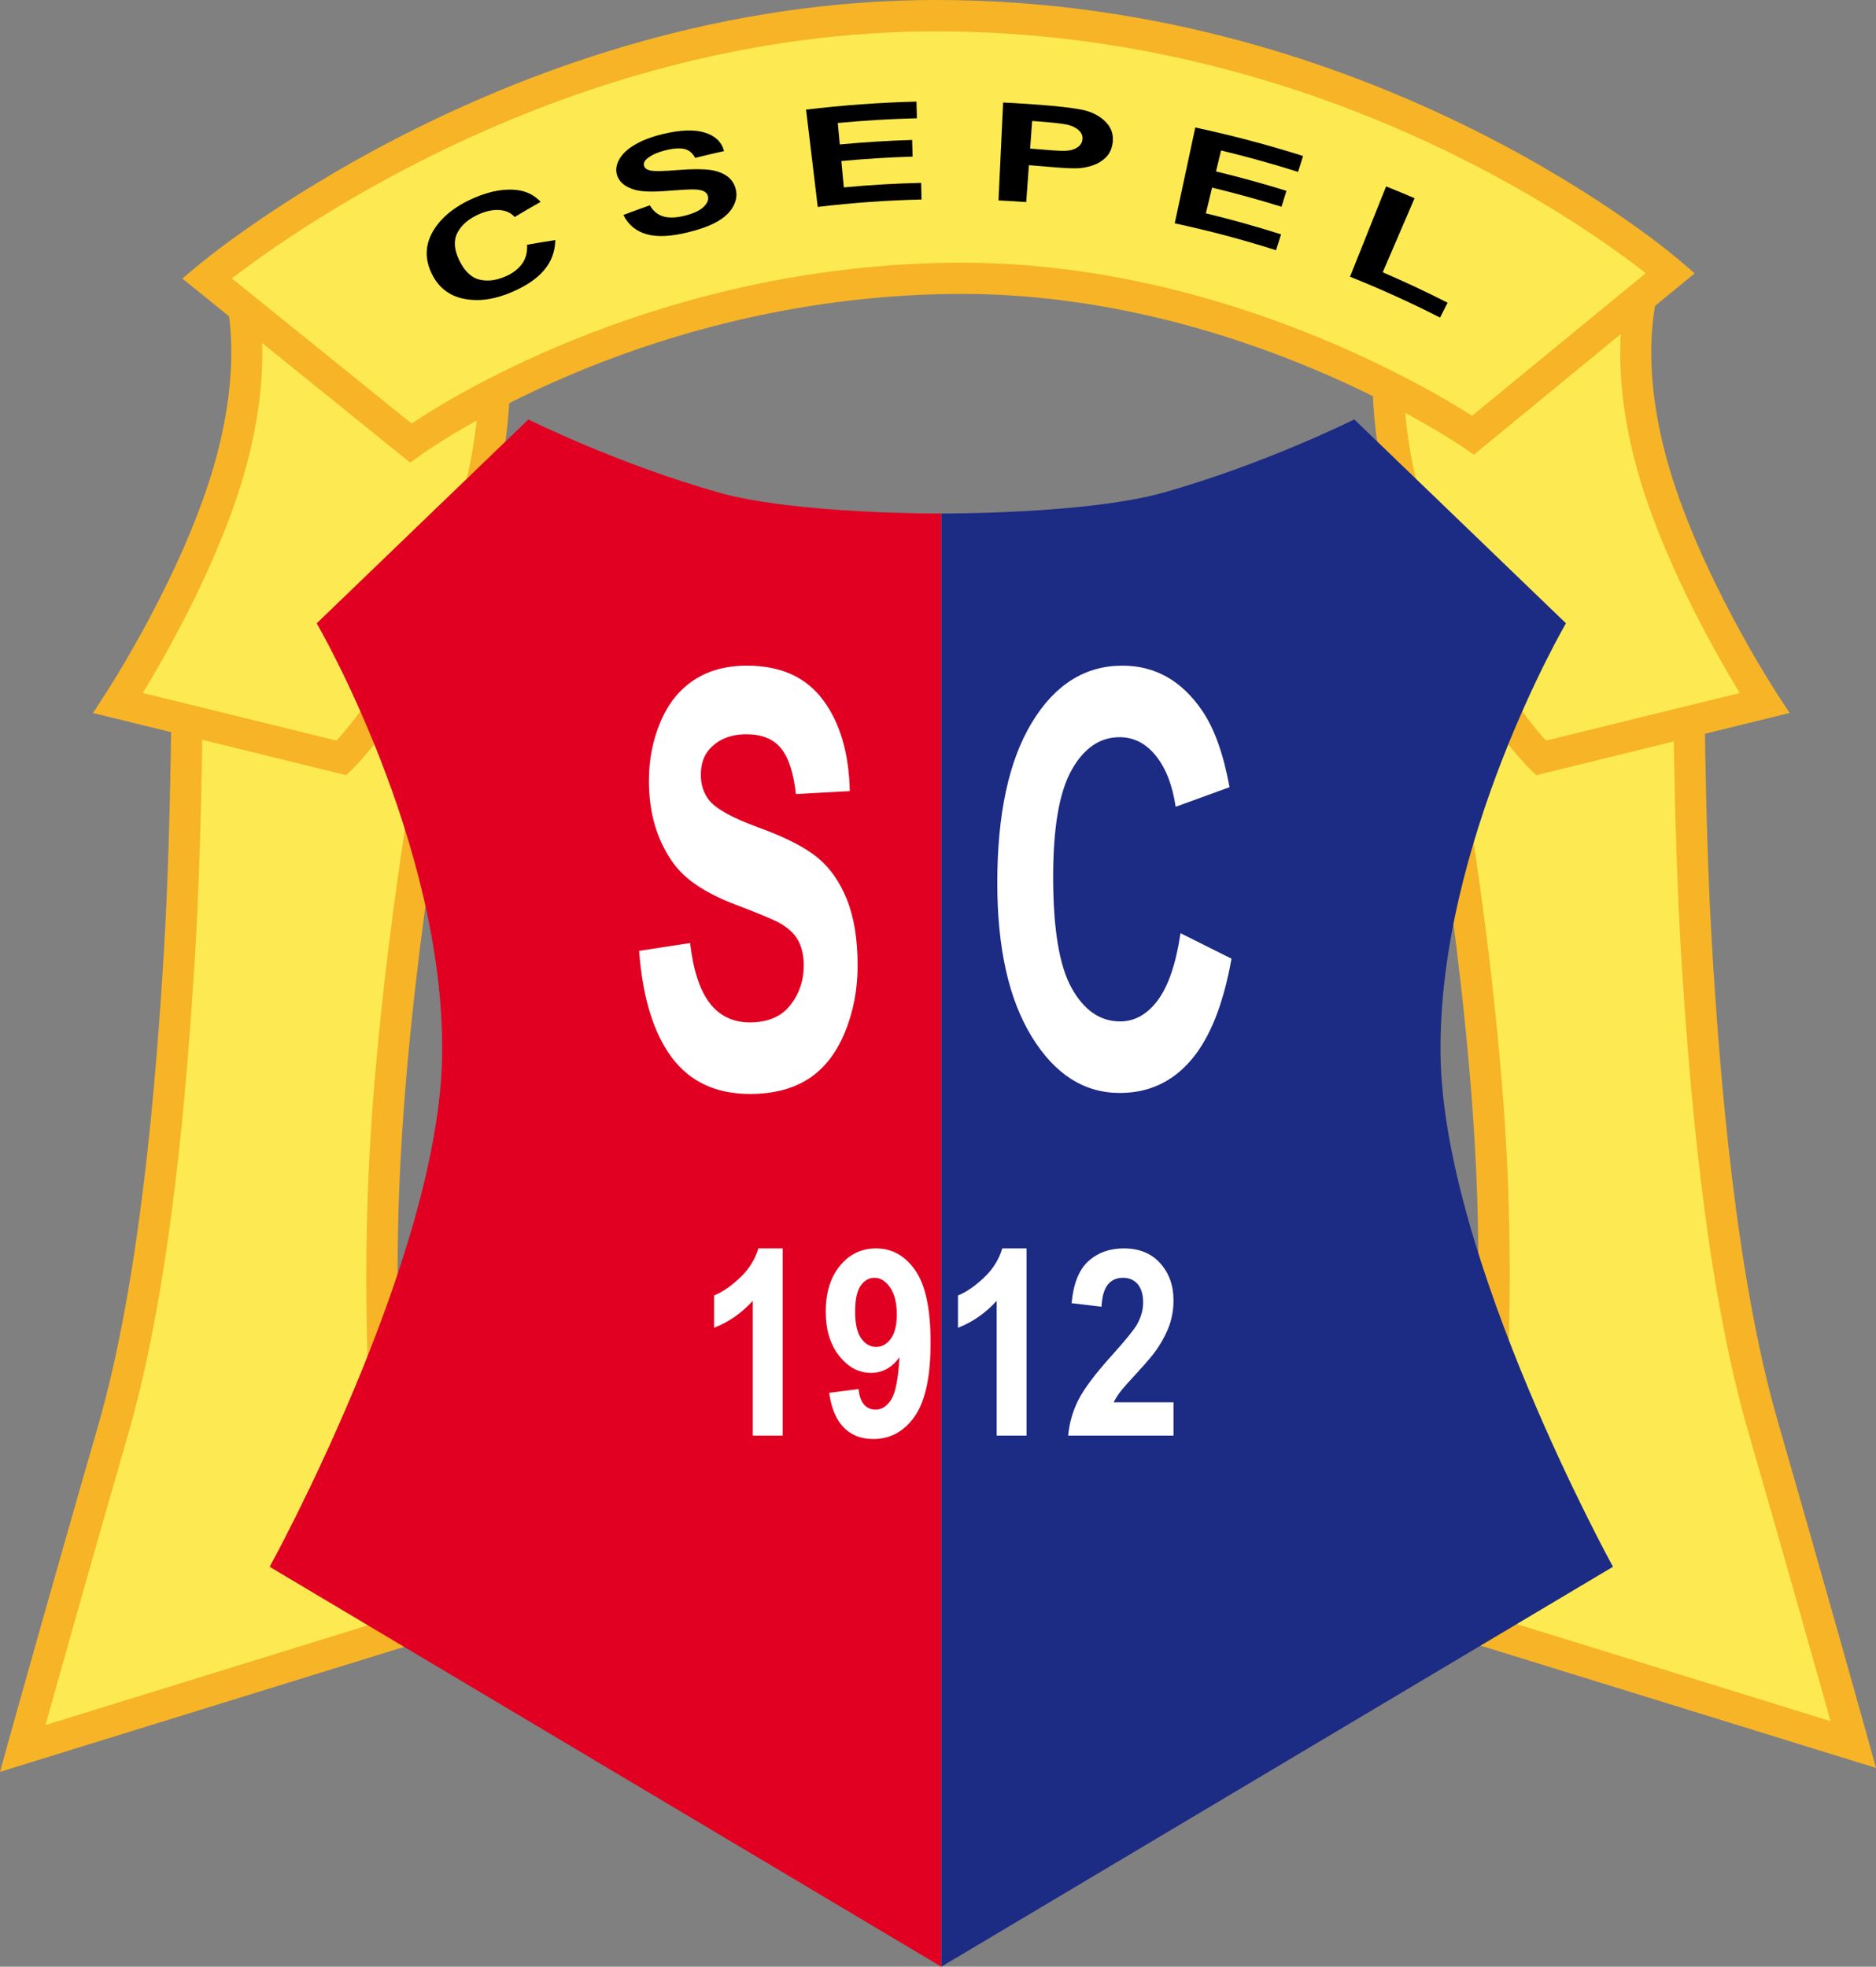 <?xml version="1.0" encoding="utf-8"?>
<!-- Generator: Adobe Illustrator 13.0.0, SVG Export Plug-In . SVG Version: 6.00 Build 14948)  -->
<!DOCTYPE svg PUBLIC "-//W3C//DTD SVG 1.0//EN" "http://www.w3.org/TR/2001/REC-SVG-20010904/DTD/svg10.dtd">
<svg version="1.0" id="Ebene_1" xmlns="http://www.w3.org/2000/svg" xmlns:xlink="http://www.w3.org/1999/xlink" x="0px" y="0px"
	 width="419.155px" height="439.37px" viewBox="0 0 419.155 439.37" enable-background="new 0 0 419.155 439.37"
	 xml:space="preserve">
<rect x="0" y="0" width="419.155" height="439.37" fill="#808080" stroke="none"/>
<path fill="#FDEA53" d="M5.073,390.617l84.954-26.273c0,0-6.13-47.295-4.378-97.217c1.751-49.922,12.262-105.1,12.262-105.1
	l-56.052-14.889c0,0,0,36.785-1.753,65.686c-1.751,28.904-5.254,73.57-14.889,106.851C15.582,352.959,5.073,390.617,5.073,390.617
	L5.073,390.617z"/>
<path fill="#F7B426" d="M10.164,385.389l76.051-23.523c-1.283-11.045-5.561-51.941-4.056-94.849
	c1.513-43.138,9.491-89.978,11.731-102.44l-48.56-12.899c-0.062,10.739-0.353,38.532-1.736,61.354
	c-0.881,14.539-2.201,33.028-4.503,51.988c-2.314,19.074-5.635,38.742-10.522,55.627C21.318,345.691,13.538,373.35,10.164,385.389
	L10.164,385.389z M91.054,367.684L6.099,393.957L0,395.842l1.707-6.154c0.029-0.107,10.472-37.527,20.158-70.984
	c4.745-16.394,7.994-35.7,10.277-54.504c2.296-18.921,3.604-37.217,4.474-51.578c1.751-28.901,1.751-65.377,1.751-65.482v-4.542
	l4.38,1.162l56.052,14.889l3.15,0.837l-0.604,3.186c-0.029,0.159-10.467,54.947-12.207,104.565
	c-1.742,49.658,4.334,96.533,4.352,96.67l0.368,2.908L91.054,367.684L91.054,367.684z"/>
<path fill="#FDEA53" d="M414.082,389.741l-84.953-26.274c0,0,6.13-47.295,4.377-97.217c-1.75-49.922-12.261-105.099-12.261-105.099
	l56.052-14.889c0,0,0,36.785,1.754,65.687c1.75,28.902,5.254,73.57,14.887,106.852C403.572,352.082,414.082,389.741,414.082,389.741
	L414.082,389.741z"/>
<path fill="#F7B426" d="M413.057,393.081l-84.956-26.274l-2.806-0.869l0.371-2.908c0.018-0.137,6.094-47.012,4.352-96.67
	c-1.741-49.617-12.178-104.405-12.207-104.563l-0.604-3.188l3.149-0.836l56.052-14.889l4.381-1.164v4.542
	c0,0.106,0,36.581,1.75,65.483c0.869,14.36,2.178,32.659,4.475,51.577c2.283,18.805,5.533,38.113,10.276,54.508
	c9.685,33.454,20.13,70.873,20.159,70.98l1.706,6.158L413.057,393.081L413.057,393.081z M332.939,360.988l76.053,23.523
	c-3.375-12.036-11.155-39.695-18.406-64.738c-4.888-16.888-8.208-36.556-10.522-55.631c-2.302-18.959-3.623-37.448-4.505-51.988
	c-1.381-22.822-1.674-50.614-1.735-61.353l-48.56,12.899c2.241,12.461,10.22,59.302,11.733,102.441
	C338.501,309.051,334.224,349.943,332.939,360.988L332.939,360.988z"/>
<path fill="#FDEA53" d="M52.66,61.598c0,0,6.13,14.889-0.877,41.165c-7.007,26.274-25.399,54.3-25.399,54.3l49.922,12.262
	c0,0,15.225-14.495,27.151-47.294c10.51-28.904,6.132-49.923,6.132-49.923L52.66,61.598L52.66,61.598z"/>
<path fill="#F7B426" d="M57.455,66.035c1.356,6.905,2.448,19.841-2.292,37.616c-5.516,20.69-17.87,42.321-23.254,51.17l43.279,10.63
	c3.831-4.188,15.405-18.265,24.984-44.612c8.157-22.431,7.099-39.732,6.351-45.746L57.455,66.035L57.455,66.035z M48.403,101.873
	c6.711-25.164,1.029-38.948,1.013-38.987l-2.334-5.868l6.208,1.146l56.927,10.51l2.321,0.429l0.471,2.323
	c0.014,0.063,4.577,21.975-6.267,51.797c-12.206,33.568-27.968,48.578-28.013,48.622l-1.383,1.335l-1.874-0.459l-49.922-12.263
	l-4.783-1.173l2.688-4.122C23.508,155.082,41.544,127.599,48.403,101.873L48.403,101.873z"/>
<path fill="#FDEA53" d="M367.957,61.601c0,0-6.131,14.889,0.876,41.164c7.007,26.273,25.397,54.301,25.397,54.301l-49.922,12.261
	c0,0-15.225-14.495-27.15-47.294c-10.51-28.902-6.131-49.923-6.131-49.923L367.957,61.601L367.957,61.601z"/>
<path fill="#F7B426" d="M371.201,62.887c-0.018,0.041-5.698,13.825,1.011,38.988c6.86,25.725,24.897,53.209,24.948,53.289
	l2.688,4.121l-4.782,1.174l-49.922,12.262l-1.875,0.46l-1.383-1.336c-0.046-0.044-15.808-15.054-28.012-48.622
	c-10.843-29.82-6.282-51.733-6.268-51.797l0.471-2.322l2.32-0.43l56.928-10.509l6.207-1.145L371.201,62.887L371.201,62.887z
	 M365.451,103.653c-4.738-17.774-3.646-30.711-2.289-37.616l-49.068,9.058c-0.746,6.014-1.807,23.315,6.348,45.746
	c9.583,26.347,21.155,40.424,24.986,44.612l43.278-10.63C383.322,145.974,370.969,124.343,365.451,103.653L365.451,103.653z"/>
<path fill="#E10021" d="M118.054,93.712l-47.293,45.543c0,0,28.61,49.046,28.026,96.342C98.224,281.141,60.25,350.037,60.25,350.037
	l150.059,89.333V114.732c0,0-32.539,0.15-49.63-4.671C137.908,103.638,118.054,93.712,118.054,93.712L118.054,93.712z"/>
<path fill="#1C2B83" d="M302.586,93.704l47.295,45.543c0,0-28.611,49.046-28.025,96.341c0.564,45.543,38.535,114.439,38.535,114.439
	L210.337,439.36V114.724c0,0,32.536,0.15,49.624-4.671C282.732,103.629,302.586,93.704,302.586,93.704L302.586,93.704z"/>
<path fill="#FDEA53" d="M46.236,62.184c0,0,69.189-58.68,162.903-58.68c98.097,0,164.071,57.513,164.071,57.513l-44.082,36.2
	c0,0-51.673-35.823-116.487-35.033C140.825,63.059,91.778,98.969,91.778,98.969L46.236,62.184L46.236,62.184z"/>
<path fill="#F7B426" d="M43.992,59.502C44.195,59.331,114.15,0,209.14,0c99.394,0,166.148,58.194,166.344,58.36l3.159,2.711
	l-3.213,2.639l-44.084,36.201l-2.029,1.666l-2.158-1.475c-0.148-0.1-50.786-35.206-114.475-34.43
	c-70.699,0.86-118.725,36.026-118.865,36.128l-2.161,1.56l-2.068-1.67L44.047,64.907l-3.314-2.677L43.992,59.502L43.992,59.502z
	 M209.14,7.007c-80.581,0-142.603,43.839-157.319,55.195l40.129,32.412c10.381-6.918,56.58-35.139,120.653-35.92
	c58.128-0.708,105.732,27.444,116.299,34.192l38.794-31.856C353.475,49.857,293.442,7.007,209.14,7.007L209.14,7.007z"/>
<path fill="#FFFFFF" d="M142.795,212.429l11.387-1.751c0.721,6.104,2.189,10.584,4.406,13.445c2.213,2.859,5.201,4.29,8.961,4.29
	c3.982,0,6.982-1.27,9.001-3.815c2.018-2.545,3.031-5.518,3.031-8.926c0-2.183-0.417-4.043-1.252-5.58
	c-0.835-1.532-2.293-2.87-4.369-4.007c-1.423-0.752-4.667-2.096-9.727-4.025c-6.514-2.475-11.082-5.512-13.71-9.114
	c-3.693-5.067-5.538-11.245-5.538-18.536c0-4.69,0.865-9.076,2.598-13.162c1.729-4.084,4.229-7.195,7.488-9.33
	c3.257-2.135,7.195-3.206,11.807-3.206c7.527,0,13.192,2.549,16.997,7.641c3.804,5.09,5.806,11.889,5.996,20.387l-12.042,0.656
	c-0.519-4.745-1.634-8.156-3.342-10.236c-1.71-2.08-4.274-3.12-7.687-3.12c-3.528,0-6.289,1.116-8.283,3.34
	c-1.286,1.426-1.926,3.335-1.926,5.73c0,2.183,0.598,4.05,1.799,5.604c1.526,1.973,5.238,4.03,11.132,6.168
	c5.891,2.142,10.25,4.357,13.076,6.657c2.822,2.299,5.033,5.443,6.631,9.429c1.594,3.986,2.395,8.909,2.395,14.77
	c0,5.316-0.958,10.29-2.868,14.929c-1.913,4.639-4.615,8.089-8.111,10.348c-3.496,2.253-7.852,3.383-13.065,3.383
	c-7.595,0-13.424-2.719-17.492-8.166C146.015,230.786,143.586,222.854,142.795,212.429L142.795,212.429z"/>
<path fill="#FFFFFF" d="M263.768,208.487l11.387,5.692c-1.807,10.146-4.803,17.686-9,22.609c-4.193,4.928-9.514,7.389-15.959,7.389
	c-7.979,0-14.533-4.188-19.668-12.564c-5.139-8.373-7.705-19.824-7.705-34.35c0-15.361,2.566-27.295,7.705-35.796
	c5.135-8.502,11.887-12.755,20.262-12.755c7.307,0,13.244,3.357,17.813,10.063c2.717,3.969,4.753,9.664,6.115,17.089l-12.043,4.378
	c-0.706-4.803-2.171-8.594-4.402-11.375c-2.229-2.778-4.939-4.171-8.127-4.171c-4.407,0-7.981,2.453-10.726,7.355
	c-2.744,4.906-4.116,12.847-4.116,23.828c0,11.653,1.382,19.949,4.152,24.896c2.771,4.946,6.375,7.417,10.809,7.417
	c3.27,0,6.079-1.584,8.433-4.751C261.053,220.273,262.742,215.288,263.768,208.487L263.768,208.487z"/>
<path fill="#FFFFFF" d="M174.873,320.723h-6.679v-30.119c-2.445,2.719-5.329,4.73-8.648,6.035v-7.227
	c1.744-0.68,3.64-1.969,5.688-3.865c2.046-1.899,3.45-4.113,4.213-6.643h5.426V320.723L174.873,320.723z"/>
<path fill="#FFFFFF" d="M185.261,311.17l6.569-0.848c0.156,1.563,0.563,2.717,1.222,3.472c0.657,0.752,1.526,1.128,2.606,1.128
	c1.362,0,2.521-0.757,3.478-2.273c0.955-1.516,1.565-4.655,1.832-9.424c-1.689,2.324-3.802,3.484-6.335,3.484
	c-2.758,0-5.138-1.265-7.137-3.799c-2.002-2.531-3.001-5.828-3.001-9.891c0-4.23,1.056-7.644,3.17-10.231
	c2.114-2.591,4.807-3.884,8.077-3.884c3.559,0,6.477,1.633,8.759,4.902c2.281,3.271,3.421,8.646,3.421,16.133
	c0,7.619-1.183,13.117-3.551,16.488c-2.367,3.375-5.446,5.062-9.244,5.062c-2.734,0-4.942-0.862-6.626-2.585
	C186.819,317.18,185.737,314.602,185.261,311.17L185.261,311.17z M200.37,293.677c0-2.601-0.502-4.619-1.5-6.052
	c-0.999-1.436-2.155-2.154-3.464-2.154c-1.249,0-2.284,0.589-3.106,1.766c-0.824,1.177-1.234,3.104-1.234,5.781
	c0,2.715,0.445,4.709,1.343,5.984c0.894,1.271,2.013,1.906,3.357,1.906c1.295,0,2.386-0.61,3.274-1.836
	C199.924,297.847,200.37,296.05,200.37,293.677L200.37,293.677z"/>
<path fill="#FFFFFF" d="M229.37,320.723h-6.68v-30.119c-2.446,2.719-5.329,4.73-8.647,6.035v-7.227
	c1.743-0.68,3.641-1.969,5.686-3.865c2.047-1.899,3.453-4.113,4.215-6.643h5.427V320.723L229.37,320.723z"/>
<path fill="#FFFFFF" d="M262.199,313.279v7.443h-23.537c0.254-2.808,1.016-5.467,2.287-7.979c1.27-2.515,3.782-5.848,7.529-10.002
	c3.018-3.357,4.869-5.633,5.553-6.829c0.92-1.65,1.381-3.281,1.381-4.896c0-1.781-0.4-3.151-1.205-4.108
	c-0.804-0.96-1.912-1.438-3.328-1.438c-1.398,0-2.515,0.501-3.34,1.497c-0.828,0.996-1.307,2.649-1.431,4.964l-6.68-0.791
	c0.397-4.361,1.65-7.49,3.755-9.391c2.104-1.898,4.736-2.846,7.896-2.846c3.457,0,6.177,1.107,8.157,3.32
	c1.975,2.214,2.963,4.968,2.963,8.259c0,1.875-0.28,3.659-0.844,5.352c-0.566,1.694-1.461,3.47-2.686,5.322
	c-0.811,1.233-2.283,3.001-4.417,5.31c-2.134,2.311-3.483,3.844-4.048,4.598c-0.564,0.757-1.023,1.496-1.372,2.215H262.199
	L262.199,313.279z"/>
<path d="M117.759,54.685c2.108-0.379,4.213-0.729,6.313-1.05c-0.056,2.593-0.895,4.822-2.5,6.714
	c-1.606,1.897-3.935,3.479-7.011,4.824c-3.805,1.664-7.308,2.224-10.627,1.632c-3.315-0.589-5.789-2.367-7.357-5.441
	c-1.658-3.246-1.674-6.431,0.069-9.533c1.74-3.094,4.837-5.681,9.236-7.598c3.841-1.671,7.3-2.21,10.279-1.675
	c1.772,0.313,3.321,1.164,4.645,2.538c-1.954,1.103-3.893,2.231-5.815,3.384c-0.788-0.901-1.891-1.421-3.307-1.543
	c-1.415-0.121-2.963,0.177-4.623,0.902c-2.296,1.003-3.912,2.384-4.828,4.097c-0.917,1.714-0.794,3.752,0.329,6.112
	c1.193,2.503,2.711,3.963,4.533,4.414c1.824,0.449,3.778,0.2,5.902-0.729c1.566-0.687,2.771-1.6,3.623-2.767
	C117.475,57.802,117.855,56.378,117.759,54.685L117.759,54.685z"/>
<path d="M139.285,48.026c1.959-0.745,3.929-1.466,5.91-2.162c0.744,1.3,1.753,2.126,3.019,2.494c1.269,0.366,2.82,0.313,4.674-0.143
	c1.964-0.482,3.378-1.116,4.247-1.932c0.872-0.813,1.226-1.611,1.052-2.402c-0.111-0.507-0.42-0.89-0.926-1.15
	c-0.509-0.261-1.328-0.401-2.459-0.416c-0.772-0.002-2.513,0.077-5.229,0.294c-3.495,0.29-6.036,0.26-7.625-0.177
	c-2.234-0.614-3.615-1.725-4.108-3.383c-0.317-1.065-0.158-2.199,0.493-3.399c0.651-1.197,1.787-2.291,3.41-3.262
	s3.69-1.781,6.195-2.401c4.09-1.012,7.323-1.09,9.637-0.337c2.316,0.756,3.703,2.138,4.195,4.105
	c-2.159,0.479-4.312,0.987-6.46,1.523c-0.52-1.039-1.287-1.699-2.306-1.972c-1.019-0.272-2.44-0.192-4.256,0.257
	c-1.872,0.465-3.27,1.104-4.187,1.893c-0.591,0.508-0.809,1.039-0.661,1.584c0.135,0.5,0.566,0.842,1.295,1.028
	c0.924,0.239,2.999,0.186,6.216-0.076c3.218-0.259,5.624-0.245,7.219-0.03c1.596,0.216,2.903,0.711,3.919,1.47
	c1.016,0.76,1.649,1.822,1.91,3.184c0.238,1.232-0.033,2.482-0.789,3.75c-0.758,1.268-1.956,2.342-3.595,3.243
	c-1.639,0.901-3.751,1.65-6.344,2.289c-3.774,0.929-6.817,1.105-9.197,0.446C142.158,51.687,140.4,50.264,139.285,48.026
	L139.285,48.026z"/>
<path d="M182.708,46.228c-0.868-7.246-1.738-14.492-2.606-21.738c8.194-0.984,16.424-1.582,24.664-1.794
	c0.032,1.24,0.063,2.481,0.097,3.722c-5.9,0.151-11.797,0.504-17.679,1.058c0.151,1.598,0.301,3.198,0.451,4.796
	c5.378-0.505,10.768-0.841,16.161-1.005c0.038,1.239,0.077,2.48,0.115,3.72c-5.316,0.162-10.628,0.493-15.926,0.991
	c0.184,1.962,0.368,3.923,0.553,5.885c5.746-0.539,11.506-0.877,17.271-1.012c0.028,1.24,0.057,2.48,0.086,3.721
	C198.149,44.752,190.411,45.305,182.708,46.228L182.708,46.228z"/>
<path d="M223.094,44.775c0.344-7.291,0.69-14.581,1.035-21.871c3.596,0.169,7.189,0.414,10.775,0.729
	c4.08,0.364,6.719,0.791,7.928,1.152c1.857,0.553,3.35,1.47,4.468,2.733c1.116,1.265,1.538,2.764,1.286,4.486
	c-0.192,1.329-0.713,2.394-1.547,3.202c-0.833,0.808-1.822,1.399-2.972,1.775c-1.149,0.378-2.288,0.586-3.423,0.624
	c-1.538,0.033-3.74-0.106-6.611-0.365c-1.382-0.123-2.762-0.235-4.143-0.337c-0.201,2.749-0.4,5.496-0.602,8.243
	C227.225,44.998,225.158,44.872,223.094,44.775L223.094,44.775z M230.613,27.024c-0.152,2.056-0.301,4.111-0.449,6.167
	c1.172,0.086,2.344,0.181,3.518,0.282c2.531,0.223,4.233,0.29,5.112,0.153c0.879-0.133,1.587-0.413,2.129-0.84
	c0.542-0.425,0.854-0.957,0.928-1.598c0.093-0.787-0.171-1.478-0.808-2.069c-0.633-0.591-1.48-1.008-2.529-1.249
	c-0.777-0.179-2.347-0.392-4.72-0.595C232.734,27.184,231.672,27.1,230.613,27.024L230.613,27.024z"/>
<path d="M262.471,49.893c1.531-7.135,3.062-14.272,4.592-21.41c8.099,1.737,16.136,3.859,24.082,6.365
	c-0.373,1.183-0.746,2.367-1.12,3.55c-5.69-1.795-11.429-3.389-17.202-4.784c-0.376,1.562-0.754,3.123-1.131,4.684
	c5.279,1.274,10.527,2.72,15.738,4.335c-0.369,1.186-0.738,2.371-1.104,3.555c-5.135-1.592-10.306-3.017-15.511-4.271
	c-0.459,1.916-0.925,3.831-1.387,5.746c5.642,1.362,11.245,2.927,16.802,4.693c-0.376,1.183-0.75,2.363-1.125,3.546
	C277.639,53.528,270.086,51.524,262.471,49.893L262.471,49.893z"/>
<path d="M301.633,61.824c2.688-6.725,5.377-13.452,8.066-20.179c2.129,0.852,4.251,1.73,6.36,2.64
	c-2.37,5.514-4.743,11.029-7.116,16.543c4.885,2.103,9.719,4.369,14.494,6.802c-0.566,1.106-1.128,2.21-1.691,3.317
	C315.151,67.585,308.438,64.546,301.633,61.824L301.633,61.824z"/>
</svg>
